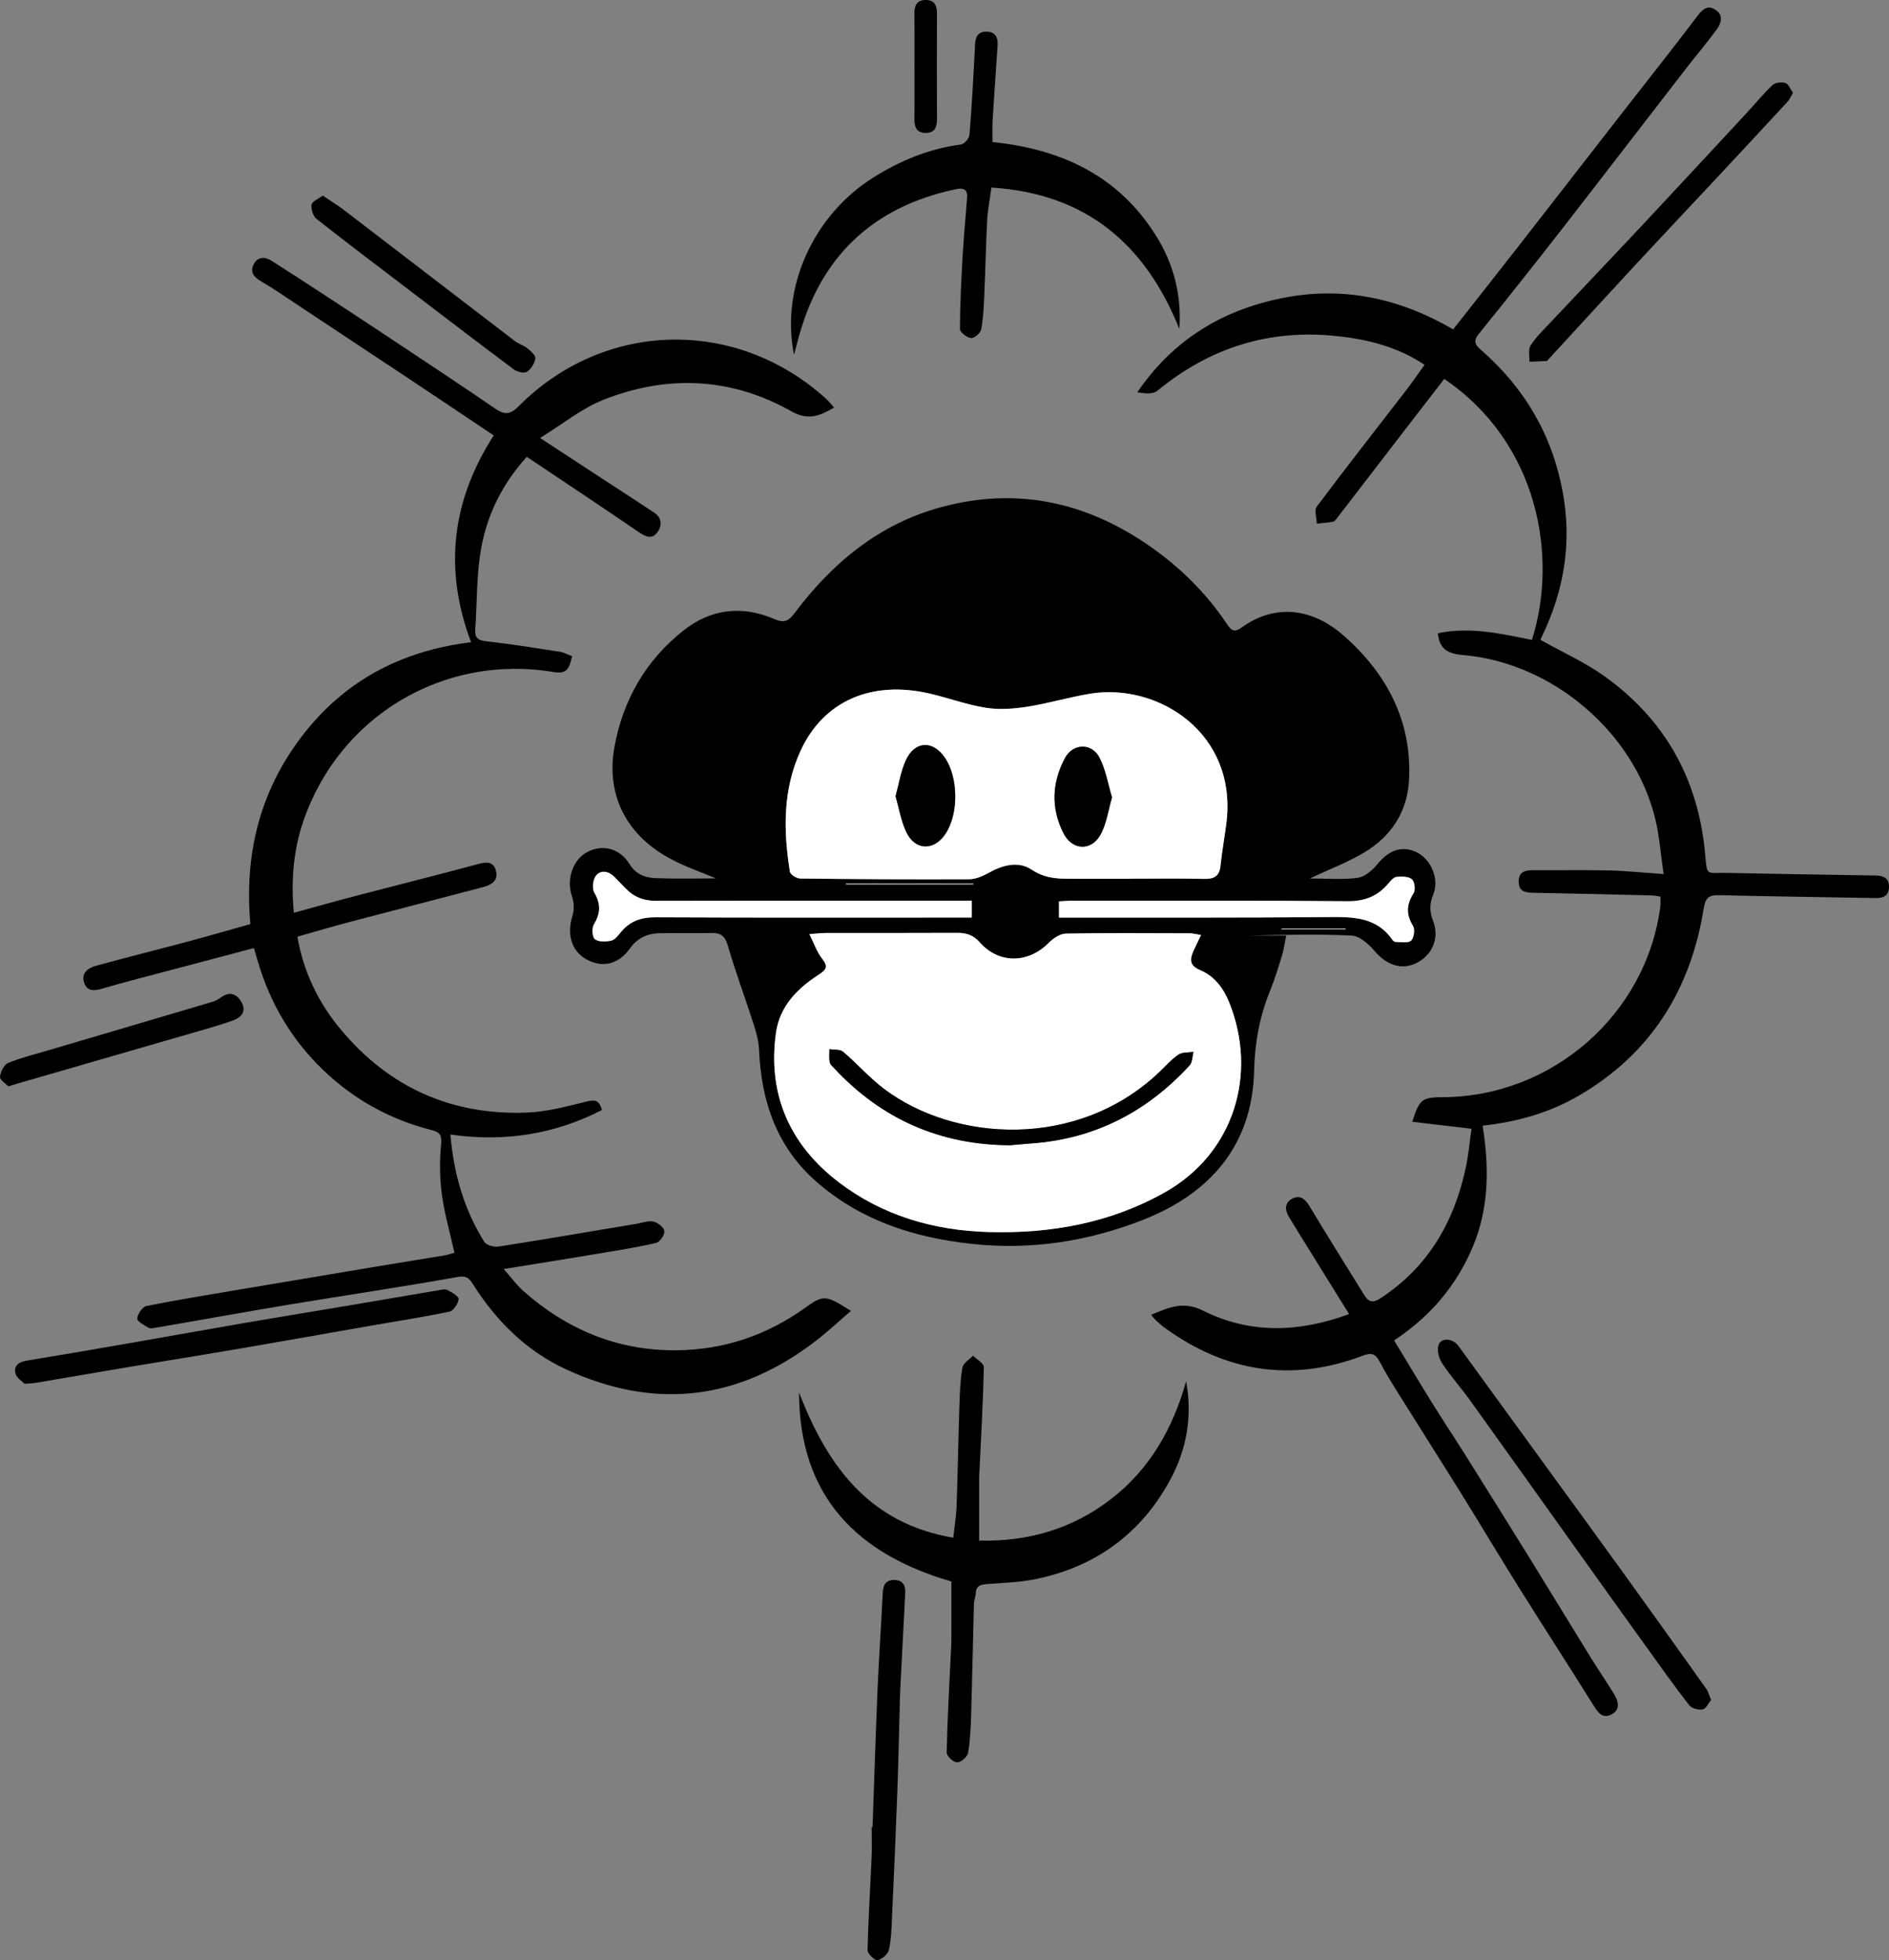 <?xml version="1.0" encoding="utf-8"?>
<!-- Generator: Adobe Illustrator 16.0.0, SVG Export Plug-In . SVG Version: 6.00 Build 0)  -->
<!DOCTYPE svg PUBLIC "-//W3C//DTD SVG 1.1//EN" "http://www.w3.org/Graphics/SVG/1.1/DTD/svg11.dtd">
<svg version="1.1" id="Layer_1" xmlns="http://www.w3.org/2000/svg" xmlns:xlink="http://www.w3.org/1999/xlink" x="0px" y="0px"
	 width="716.051px" height="743.05px" viewBox="0 0 716.051 743.05" enable-background="new 0 0 716.051 743.05"
	 xml:space="preserve">
<rect x="0" y="0" width="716.051" height="743.05" fill="#808080" stroke="none"/>
<path fill-rule="evenodd" clip-rule="evenodd" d="M271.397,332.973c-5.053-2.175-12.063-4.485-18.371-8.041
	c-15.979-9.011-23.389-24.12-20.073-42.019c3.286-17.739,11.958-32.802,26.293-44.036c10.421-8.167,22.213-9.436,34.328-4.187
	c3.825,1.656,5.468,0.586,7.681-2.357c14.364-19.108,32.135-33.787,55.611-40.117c28.385-7.654,54.565-2.034,78.569,14.542
	c11.625,8.027,21.57,17.777,29.475,29.525c1.436,2.134,2.604,3.833,5.458,1.77c14.427-10.431,28.664-6.183,38.873,2.803
	c16.369,14.406,26.009,32.3,24.872,54.776c-0.609,12.052-6.659,21.247-16.756,27.372c-6.283,3.813-13.291,6.432-20.833,9.991
	c6.481,0,12.396,0.548,18.128-0.24c2.706-0.372,5.589-2.872,7.464-5.166c4.454-5.449,9.469-7.216,15.063-4.435
	c5.205,2.587,8.518,10.11,6.15,15.844c-1.511,3.655-1.477,6.492-0.072,10.167c2.518,6.59-0.497,13.12-6.49,15.967
	c-5.651,2.686-11.27,0.625-15.754-4.678c-2.205-2.607-5.664-5.662-8.688-5.809c-13.034-0.637-26.117-0.272-39.196,0.021
	c4.593,0,9.186,0,14.431,0c-0.613,2.951-0.929,5.374-1.636,7.676c-1.363,4.446-2.737,8.909-4.482,13.213
	c-3.958,9.76-5.787,19.546-6.051,30.356c-0.689,28.247-16.631,46.55-42.318,56.579c-20.836,8.135-42.426,11.46-64.881,9.004
	c-21.621-2.366-41.491-8.701-58.247-23.122c-15.456-13.305-21.386-30.742-22.219-50.511c-0.135-3.205-1.033-6.449-2.023-9.533
	c-3.197-9.956-6.861-19.771-9.79-29.805c-1.05-3.598-2.559-4.938-6.133-4.854c-6.493,0.152-12.993-0.014-19.489,0.069
	c-4.716,0.061-8.552,1.658-11.481,5.765c-4.39,6.158-10.587,7.49-16.566,4.129c-5.654-3.179-7.445-9.524-5.235-16.486
	c0.703-2.213,0.614-5.084-0.16-7.286c-2.224-6.318,0.152-13.939,5.779-16.896c5.749-3.019,12.296-1.438,16.013,4.584
	c2.455,3.978,6.024,5.191,9.992,5.334C256.759,333.177,264.905,332.973,271.397,332.973z M306.806,354.104
	c1.801,3.57,2.853,6.763,4.805,9.249c2.55,3.247,1.517,4.312-1.58,6.331c-7.957,5.186-14.506,11.916-15.891,21.819
	c-3.268,23.378,5.309,42.431,23.581,56.471c16.605,12.759,36.146,18.495,57.147,19.056c23.526,0.628,46.058-3.425,66.707-15.066
	c26.371-14.867,35.225-45.029,24.36-71.994c-2.192-5.443-5.612-9.956-10.998-12.213c-4.289-1.797-3.898-4.289-2.453-7.501
	c0.821-1.825,1.735-3.609,2.807-5.821c-2.073-0.325-3.202-0.654-4.333-0.657c-15.652-0.039-31.308-0.177-46.955,0.124
	c-2.219,0.042-4.824,1.845-6.521,3.557c-7.681,7.758-18.796,8.003-26.017-0.173c-2.527-2.862-5.156-3.678-8.666-3.661
	c-16.652,0.083-33.304,0.026-49.957,0.056C311.083,353.683,309.321,353.92,306.806,354.104z M428.363,333.121
	c0-0.014,0-0.027,0-0.041c9.331,0,18.667-0.16,27.992,0.076c3.833,0.098,5.874-0.964,6.292-5c0.546-5.282,1.499-10.519,2.184-15.788
	c4.496-34.607-26.029-53.627-51.6-49.402c-8.014,1.324-15.858,3.691-23.88,4.939c-5.136,0.8-10.575,1.195-15.662,0.393
	c-7.181-1.132-14.12-3.709-21.232-5.373c-22.058-5.159-40.264,2.8-48.93,21.551c-6.831,14.779-6.609,30.347-4.098,45.993
	c0.172,1.068,2.539,2.532,3.898,2.548c21.325,0.248,42.651,0.368,63.977,0.271c2.465-0.011,5.127-1.12,7.341-2.359
	c5.438-3.042,11.363-4.685,16.577-1.187c5.54,3.716,11.23,3.361,17.146,3.376C415.033,333.134,421.698,333.121,428.363,333.121z
	 M368.369,341.415c-2.62,0-4.751,0-6.884,0c-37.608,0.003-75.215-0.038-112.822,0.064c-4.653,0.014-8.399-1.429-11.543-4.733
	c-1.375-1.445-2.769-2.875-4.172-4.292c-2.191-2.213-5.087-2.836-6.998-0.559c-1.195,1.426-1.589,4.893-0.667,6.458
	c2.522,4.289,2.388,7.859-0.142,12.036c-0.85,1.403-0.656,4.871,0.372,5.637c1.45,1.082,4.223,0.983,6.23,0.521
	c1.399-0.323,2.602-1.986,3.647-3.253c3.433-4.163,7.677-5.6,13.124-5.574c37.772,0.186,75.547,0.097,113.321,0.096
	c2.099,0,4.198,0,6.535,0C368.369,345.423,368.369,343.813,368.369,341.415z M401.415,347.826c2.586,0,4.556,0.002,6.525,0
	c31.966-0.031,63.934,0.101,95.897-0.198c9.293-0.087,18.052,0.045,24.006,8.667c0.26,0.378,0.823,0.779,1.241,0.774
	c1.992-0.026,4.622,0.528,5.789-0.512c1.104-0.985,1.561-4.238,0.759-5.543c-2.711-4.405-2.522-8.174,0.225-12.458
	c0.778-1.212,0.374-4.382-0.664-5.26c-1.3-1.098-3.846-1.086-5.793-0.903c-1.075,0.101-2.185,1.397-3.006,2.383
	c-4.103,4.926-9.037,6.914-15.682,6.852c-34.627-0.327-69.258-0.191-103.888-0.198c-1.771-0.001-3.542,0.159-5.41,0.249
	C401.415,343.816,401.415,345.426,401.415,347.826z M320.647,334.969c0.001,0.083,0.001,0.165,0.002,0.247
	c16.108,0,32.217,0,48.325,0c-0.001-0.082-0.001-0.164-0.002-0.247C352.864,334.969,336.755,334.969,320.647,334.969z
	 M509.977,352.289c0.043-0.075,0.085-0.151,0.128-0.228c-8.099,0-16.196,0-24.295,0c0,0.076,0,0.152,0,0.228
	C493.866,352.289,501.921,352.289,509.977,352.289z"/>
<path fill-rule="evenodd" clip-rule="evenodd" d="M547.458,143.648c-3.702,4.787-7.431,9.588-11.139,14.406
	c-9.74,12.658-19.47,25.327-29.22,37.979c-0.505,0.655-1.081,1.574-1.76,1.715c-2.026,0.424-4.122,0.522-6.191,0.747
	c-0.049-2.188-1.035-5.078-0.003-6.455c11.161-14.896,22.655-29.543,34.018-44.29c2.298-2.983,4.416-6.103,6.837-9.462
	c-10.319-6.857-21.47-9.629-33.107-10.88c-25.66-2.758-48.29,4.319-68.185,20.738c-1.686,1.391-4.839,1.003-7.592,0.563
	c13.452-19.779,32.056-31.123,54.874-35.701c22.876-4.59,44.273-0.126,64.858,11.852c8.364-10.647,16.703-21.196,24.974-31.8
	c12.766-16.367,25.477-32.776,38.225-49.156c9.818-12.614,19.762-25.132,29.405-37.877c2.042-2.699,3.961-4.246,6.893-2.264
	c3.099,2.096,2.057,5.141,0.343,7.479c-3.801,5.182-7.979,10.084-11.915,15.169c-15.724,20.323-31.355,40.717-47.138,60.995
	c-10.225,13.138-20.576,26.18-31.047,39.123c-2.158,2.669-1.594,4.026,0.744,6.059c16.651,14.479,27.178,32.511,31.109,54.313
	c3.198,17.738,0.798,34.747-6.473,51.149c-0.605,1.366-1.274,2.706-1.878,4.074c-0.129,0.292-0.104,0.653-0.078,0.472
	c8.246,4.63,16.825,8.462,24.3,13.829c22.742,16.332,35.329,38.733,37.984,66.707c0.883,9.299,0.097,7.607,8.311,7.766
	c18.775,0.359,37.551,0.713,56.327,0.977c3.187,0.045,5.232,1.08,5.112,4.512c-0.111,3.174-2.163,4.092-5.075,4.038
	c-19.774-0.369-39.553-0.602-59.323-1.084c-3.905-0.096-5.179,0.958-5.844,5.08c-4.96,30.744-20.005,54.979-47.285,70.882
	c-11.051,6.442-23.136,9.927-36.509,11.399c2.491,15.741,2.503,31.142-3.749,45.968c-6.188,14.679-16.011,26.301-29.8,35.44
	c4.916,8.101,9.68,16.093,14.587,23.996c4.072,6.561,8.361,12.984,12.465,19.526c8.383,13.364,16.738,26.744,25.038,40.158
	c7.438,12.021,14.759,24.115,22.188,36.142c2.937,4.753,6.109,9.359,9.016,14.131c1.646,2.702,2.695,5.891-0.824,7.787
	c-3.443,1.855-5.198-0.662-6.955-3.481c-9.213-14.779-18.696-29.391-27.938-44.151c-7.501-11.982-14.735-24.13-22.195-36.138
	c-7.803-12.559-15.76-25.02-23.593-37.56c-2.527-4.045-5.045-8.113-7.244-12.339c-1.523-2.928-3.102-3.546-6.302-2.328
	c-26.864,10.216-51.862,6.339-75.028-10.396c-1.21-0.874-2.333-1.878-3.436-2.887c-0.594-0.542-1.059-1.225-1.872-2.188
	c6.614-2.688,12.048-5.363,19.669-1.552c17.646,8.827,36.124,8.387,55.356,1.306c-5.314-8.564-10.321-16.629-15.32-24.697
	c-2.512-4.052-5.054-8.086-7.498-12.177c-1.561-2.61-1.655-5.35,1.27-6.875c2.802-1.461,4.784-0.074,6.438,2.678
	c6.855,11.411,13.945,22.681,20.946,34.002c1.666,2.693,3.43,2.794,6.141,1.017c17.906-11.742,27.759-28.709,32.2-49.186
	c1.049-4.836,1.476-9.808,2.231-15.017c-7.734-0.913-15.027-1.774-22.45-2.649c2.678-8.547,3.656-9.282,11.643-9.322
	c41.511-0.206,77.138-31.51,82.4-72.425c0.143-1.12,0.018-2.274,0.018-3.599c-1.146-0.173-2.104-0.423-3.066-0.446
	c-14.775-0.361-29.552-0.729-44.329-1.002c-3.164-0.058-6.336,0.017-6.331-4.287c0.006-4.307,3.184-4.28,6.346-4.263
	c9.33,0.054,18.666-0.144,27.992,0.076c6.41,0.151,12.808,0.833,20.596,1.375c-1.127-7.662-1.589-14.418-3.164-20.905
	c-7.968-32.829-38.946-59.182-72.743-62.108c-5.059-0.438-9.114-1.706-9.663-8.28c12.101-2.547,23.866,0.152,35.651,2.532
	C590.787,210.818,582.945,167.657,547.458,143.648z"/>
<path fill-rule="evenodd" clip-rule="evenodd" d="M170.735,430.072c1.265,15.13,5.267,28.501,12.831,40.678
	c0.789,1.269,3.689,2.054,5.41,1.786c17.517-2.738,34.992-5.744,52.48-8.666c2.103-0.351,4.352-1.242,6.278-0.79
	c1.656,0.388,3.982,2.236,4.114,3.62c0.137,1.438-1.764,4.148-3.192,4.476c-7.511,1.718-15.144,2.917-22.753,4.188
	c-11.148,1.862-22.312,3.634-34.972,5.687c2.914,3.285,4.959,6.134,7.522,8.395c16.596,14.646,35.863,22.657,58.165,22.404
	c17.796-0.2,33.971-5.657,48.472-16.021c7.102-5.074,7.74-5.059,17.48,1.092c-4.579,3.932-8.667,7.761-13.077,11.175
	c-29.435,22.787-61.263,26.567-94.995,10.943c-14.993-6.945-26.428-18.337-35.248-32.287c-1.423-2.252-2.476-3.278-5.838-2.677
	c-21.018,3.754-42.148,6.869-63.213,10.367c-17.001,2.821-33.96,5.89-50.943,8.821c-0.975,0.168-2.21,0.46-2.947,0.038
	c-1.655-0.95-4.381-2.428-4.29-3.485c0.148-1.728,1.965-4.436,3.48-4.741c11.581-2.334,23.255-4.21,34.909-6.184
	c17.161-2.904,34.325-5.787,51.492-8.65c8.909-1.486,17.83-2.896,26.738-4.386c1.253-0.209,2.461-0.681,3.625-1.012
	c-1.699-7.635-3.792-14.797-4.769-22.107c-0.831-6.213-0.884-12.646-0.293-18.889c0.334-3.527-0.406-4.667-3.596-5.473
	c-15.634-3.95-29.345-11.504-40.998-22.661c-11.924-11.416-20.081-25.153-24.77-40.964c-0.469-1.583-0.937-3.166-1.589-5.372
	c-10.669,2.829-21.223,5.619-31.771,8.424c-8.555,2.275-17.146,4.425-25.634,6.928c-3.121,0.921-5.835,1.186-6.952-2.255
	c-1.222-3.764,1.624-5.593,4.628-6.418c11.542-3.167,23.158-6.059,34.721-9.152c7.737-2.071,15.429-4.308,23.672-6.621
	c-2.35-26.092,3.411-50.009,19.359-70.974c16.073-21.127,37.668-32.62,64.299-35.863c-10.41-27.539-7.404-53.585,8.593-78.385
	c-10.667-7.139-21.014-14.098-31.397-21.004c-13.956-9.282-27.935-18.532-41.914-27.779c-4.936-3.264-9.794-6.669-14.903-9.64
	c-2.763-1.608-4.223-3.557-2.82-6.397c1.456-2.948,4.213-3.041,6.813-1.388c7.352,4.668,14.653,9.416,21.937,14.19
	c9.755,6.395,19.491,12.816,29.202,19.276c11.22,7.465,22.461,14.898,33.567,22.53c3.343,2.298,5.563,2.565,8.762-0.671
	c32.367-32.741,82.399-33.998,116.614-3.117c1.059,0.956,1.955,2.091,3.181,3.417c-5.548,3.206-9.829,5.044-16.256,1.419
	c-22.793-12.856-46.968-13.91-71.128-4.378c-8.276,3.265-15.494,9.214-24.103,14.493c8.648,5.663,15.869,10.398,23.096,15.124
	c6.74,4.406,13.519,8.755,20.216,13.228c2.915,1.946,2.968,4.893,1.196,7.378c-1.907,2.675-4.251,1.906-6.869,0.114
	c-14.083-9.639-28.313-19.065-42.665-28.68c-9.306,10.235-14.92,21.767-17.245,34.399c-1.878,10.206-1.588,20.808-2.297,31.232
	c-0.255,3.758,1.961,4.035,5.014,4.383c9.042,1.035,18.041,2.472,27.038,3.875c1.563,0.244,3.034,1.087,4.688,1.707
	c-1.099,3.968-1.394,6.937-7.086,5.979c-41.617-7.002-81.223,16.767-94.811,56.51c-3.764,11.01-4.724,22.35-3.615,34.742
	c8.338-2.276,16.285-4.52,24.272-6.609c15.074-3.943,30.197-7.7,45.237-11.766c3.301-0.893,6.141-1.358,7.135,2.549
	c0.98,3.851-2.028,5.336-5.028,6.13c-16.646,4.41-33.332,8.667-49.983,13.056c-6.649,1.752-13.244,3.711-20.27,5.69
	c2.261,13.248,7.876,24.928,16.374,35.129c18.322,21.996,42.008,32.659,70.572,31.567c7.706-0.294,15.4-2.405,22.962-4.247
	c3.273-0.798,4.605-0.076,5.522,3.271C210.209,429.975,191.38,432.987,170.735,430.072z"/>
<path fill-rule="evenodd" clip-rule="evenodd" d="M360.647,599.495c-35.358-10.259-57.681-31.875-57.755-71.646
	c10.609,27.5,26.242,49.563,58.461,55.052c0.484-4.45,1.121-8.165,1.251-11.896c0.446-12.771,0.659-25.549,1.079-38.32
	c0.157-4.784,0.312-9.615,1.148-14.302c0.299-1.678,2.607-2.997,3.999-4.479c1.436,1.438,4.139,2.902,4.108,4.309
	c-0.279,13.063-1.029,26.117-1.643,39.175c-0.039,0.829-0.134,1.658-0.135,2.488c-0.011,7.909-0.007,15.817-0.007,24.106
	c18.182,0.493,35.196-4.248,50.112-15.82c14.737-11.432,23.358-26.799,28.354-44.568c2.43,13.307,0.21,25.882-6.067,37.432
	c-11.012,20.266-28.148,32.82-50.746,37.521c-5.953,1.239-12.137,1.467-18.233,1.89c-2.597,0.18-4.591,0.437-4.716,3.639
	c-0.05,1.292-0.642,2.564-0.677,3.854c-0.38,14.106-0.642,28.216-1.065,42.32c-0.144,4.782-0.339,9.61-1.178,14.3
	c-0.263,1.466-2.736,3.545-4.152,3.51c-1.404-0.036-3.962-2.406-3.935-3.709c0.262-12.402,0.966-24.796,1.545-37.191
	c0.078-1.658,0.232-3.314,0.238-4.972C360.662,614.749,360.647,607.313,360.647,599.495z"/>
<path fill-rule="evenodd" clip-rule="evenodd" d="M300.973,134.494c-5.143-25.686,7.461-52.958,30.018-67.164
	c10.261-6.461,21.176-10.967,33.286-12.559c1.259-0.165,3.115-2.324,3.223-3.676c0.911-11.366,1.547-22.757,2.104-34.148
	c0.144-2.934,1.037-4.91,4.193-4.949c3.472-0.043,4.559,2.119,4.349,5.247c-0.64,9.554-1.311,19.106-1.894,28.663
	c-0.15,2.464-0.022,4.944-0.022,7.938c26.122,2.667,47.835,12.79,62.057,35.641c6.661,10.702,9.629,22.371,8.776,35.236
	c-12.946-32.262-35.497-51.402-71.246-53.625c-0.598,4.383-1.395,8.244-1.602,12.136c-0.502,9.432-0.671,18.882-1.092,28.32
	c-0.199,4.449-0.375,8.942-1.188,13.298c-0.257,1.38-2.659,3.433-3.866,3.296c-1.577-0.18-4.201-2.236-4.195-3.474
	c0.043-9.433,0.519-18.867,1.057-28.291c0.414-7.24,1.166-14.461,1.662-21.697c0.218-3.172-1.795-3.498-4.285-2.969
	c-31.929,6.779-51.841,26.059-59.952,57.622C301.914,131.062,301.435,132.775,300.973,134.494z"/>
<path fill-rule="evenodd" clip-rule="evenodd" d="M648.608,644.382c-1.003,1.219-1.911,3.364-3.181,3.605
	c-1.595,0.304-4.189-0.406-5.137-1.625c-5.649-7.27-10.979-14.789-16.358-22.267c-8.256-11.475-16.476-22.977-24.692-34.479
	c-13.947-19.53-27.847-39.094-41.843-58.588c-3.459-4.816-7.434-9.273-10.716-14.198c-1.218-1.828-1.985-4.757-1.44-6.771
	c0.844-3.118,5.371-2.911,7.603,0.152c10.751,14.754,21.469,29.532,32.196,44.302c10.34,14.233,20.716,28.441,31.008,42.709
	c10.292,14.269,20.516,28.586,30.717,42.919C647.502,641.179,647.814,642.52,648.608,644.382z"/>
<path fill-rule="evenodd" clip-rule="evenodd" d="M9.361,524.563c-0.817-0.846-2.972-2.09-3.463-3.81
	c-0.807-2.824,0.987-4.438,4.042-4.938c13.595-2.226,27.169-4.584,40.742-6.943c14.382-2.5,28.745-5.101,43.131-7.573
	c12.774-2.196,25.572-4.262,38.354-6.414c11.319-1.907,22.63-3.868,33.95-5.771c1.137-0.191,2.537-0.588,3.423-0.13
	c1.683,0.87,4.388,2.396,4.302,3.457c-0.14,1.727-1.944,4.43-3.462,4.75c-9.621,2.033-19.359,3.507-29.054,5.198
	c-16.479,2.876-32.945,5.834-49.433,8.654c-14.719,2.517-29.465,4.873-44.192,7.341c-11.321,1.896-22.63,3.861-33.947,5.776
	C12.775,524.327,11.774,524.349,9.361,524.563z"/>
<path fill-rule="evenodd" clip-rule="evenodd" d="M679.642,35.184c-0.813,1.38-1.225,2.475-1.96,3.273
	c-8.772,9.504-17.575,18.977-26.402,28.429c-10.078,10.792-20.231,21.513-30.271,32.339c-11.38,12.271-22.67,24.625-33.999,36.941
	c-0.226,0.245-0.46,0.662-0.71,0.677c-2.185,0.13-4.373,0.187-6.561,0.266c0.096-2.071-0.531-4.604,0.437-6.118
	c2.024-3.166,4.816-5.861,7.422-8.629c11.603-12.33,23.296-24.573,34.869-36.93c13.263-14.158,26.44-28.395,39.636-42.616
	c3.266-3.519,6.295-7.28,9.784-10.556c1.039-0.976,3.46-1.245,4.907-0.78C677.979,31.859,678.658,33.814,679.642,35.184z"/>
<path fill-rule="evenodd" clip-rule="evenodd" d="M330.749,692.621c0.637-17.714,1.189-35.433,1.943-53.143
	c0.506-11.89,1.362-23.766,1.918-35.654c0.138-2.956,1.1-4.873,4.238-4.903c3.112-0.03,4.452,1.783,4.298,4.792
	c-0.634,12.385-1.275,24.769-1.912,37.153c-0.034,0.665-0.057,1.331-0.075,1.996c-0.337,12.271-0.582,24.545-1.031,36.812
	c-0.576,15.719-1.284,31.433-2.007,47.145c-0.189,4.116-0.266,8.307-1.164,12.289c-0.371,1.644-2.627,3.634-4.3,3.933
	c-1.07,0.191-3.833-2.449-3.803-3.774c0.264-11.731,1.029-23.452,1.542-35.181c0.167-3.815,0.026-7.644,0.026-11.467
	C330.531,692.619,330.64,692.62,330.749,692.621z"/>
<path fill-rule="evenodd" clip-rule="evenodd" d="M122.347,74.158c3.094,2.086,5.616,3.604,7.939,5.382
	c21.671,16.59,43.298,33.239,64.975,49.822c1.404,1.073,3.273,1.55,4.639,2.658c1.28,1.039,3.166,2.671,3.021,3.82
	c-0.231,1.842-1.566,4.034-3.112,5.051c-1.048,0.689-3.658,0.163-4.88-0.747c-12.657-9.425-25.177-19.034-37.729-28.6
	c-12.418-9.465-24.891-18.862-37.159-28.518c-1.336-1.052-2.236-3.754-1.934-5.439C118.343,76.273,120.764,75.353,122.347,74.158z"
	/>
<path fill-rule="evenodd" clip-rule="evenodd" d="M3.16,411.812c-0.98-1.055-3.266-2.456-3.156-3.638
	c0.174-1.887,1.539-4.611,3.105-5.249c5.12-2.083,10.552-3.408,15.876-4.981c20.685-6.111,41.378-12.193,62.053-18.339
	c1.072-0.318,2.042-1.053,2.989-1.698c3.605-2.456,6.23-0.604,7.743,2.404c1.583,3.15-0.381,5.425-3.415,6.504
	c-3.537,1.26-7.141,2.346-10.749,3.393c-23.703,6.878-47.415,13.724-71.123,20.583C5.706,411.015,4.934,411.266,3.16,411.812z"/>
<path fill-rule="evenodd" clip-rule="evenodd" d="M346.651,25.031c0.001-6.66,0.058-13.319-0.025-19.977
	c-0.036-2.917,0.895-4.951,4.064-5.05c3.433-0.107,4.501,1.946,4.486,5.127c-0.065,13.317-0.066,26.636,0.002,39.954
	c0.016,3.1-0.835,5.325-4.316,5.303c-3.505-0.021-4.282-2.318-4.24-5.38C346.715,38.35,346.651,31.69,346.651,25.031z"/>
<path fill-rule="evenodd" clip-rule="evenodd" fill="#FFFFFF" d="M306.806,354.104c2.515-0.184,4.277-0.421,6.038-0.424
	c16.652-0.029,33.305,0.027,49.957-0.056c3.509-0.018,6.138,0.799,8.666,3.661c7.221,8.176,18.336,7.931,26.017,0.173
	c1.696-1.712,4.302-3.515,6.521-3.557c15.647-0.301,31.303-0.163,46.955-0.124c1.131,0.003,2.26,0.332,4.333,0.657
	c-1.071,2.212-1.985,3.996-2.807,5.821c-1.445,3.212-1.836,5.704,2.453,7.501c5.386,2.257,8.806,6.77,10.998,12.213
	c10.864,26.965,2.011,57.127-24.36,71.994c-20.649,11.642-43.181,15.694-66.707,15.066c-21.001-0.561-40.542-6.297-57.147-19.056
	c-18.272-14.04-26.849-33.093-23.581-56.471c1.384-9.903,7.934-16.633,15.891-21.819c3.096-2.019,4.129-3.084,1.58-6.331
	C309.659,360.867,308.607,357.674,306.806,354.104z M382.829,434.136c2.817-0.242,5.631-0.512,8.45-0.721
	c23.889-1.775,43.593-12.063,59.661-29.554c1.075-1.17,1.006-3.392,1.468-5.124c-1.936,0.309-4.257,0.05-5.722,1.05
	c-2.713,1.85-4.929,4.429-7.342,6.716c-31.076,29.448-77.681,26.342-104.292,6.213c-5.532-4.185-10.175-9.531-15.484-14.041
	c-1.16-0.985-3.413-0.682-5.162-0.973c0.007,1.659-0.189,3.355,0.104,4.961c0.158,0.867,1.1,1.631,1.779,2.357
	C334.276,424.298,356.457,433.998,382.829,434.136z"/>
<path fill-rule="evenodd" clip-rule="evenodd" fill="#FFFFFF" d="M428.363,333.121c-6.665,0-13.33,0.014-19.995-0.004
	c-5.915-0.016-11.605,0.34-17.146-3.376c-5.214-3.498-11.14-1.855-16.577,1.187c-2.214,1.239-4.876,2.349-7.341,2.359
	c-21.325,0.098-42.652-0.022-63.977-0.271c-1.36-0.016-3.727-1.479-3.898-2.548c-2.512-15.646-2.733-31.214,4.098-45.993
	c8.666-18.75,26.872-26.709,48.93-21.551c7.112,1.664,14.052,4.241,21.232,5.373c5.087,0.803,10.526,0.407,15.662-0.393
	c8.021-1.249,15.866-3.616,23.88-4.939c25.57-4.225,56.096,14.795,51.6,49.402c-0.685,5.269-1.638,10.506-2.184,15.788
	c-0.418,4.037-2.459,5.098-6.292,5c-9.325-0.236-18.661-0.076-27.992-0.076C428.363,333.093,428.363,333.107,428.363,333.121z
	 M339.466,301.795c1.316,4.556,2.063,9.394,4.082,13.627c3.381,7.094,10.496,7.195,14.86,0.646
	c5.033-7.551,4.892-21.403-0.292-28.929c-4.532-6.578-11.324-6.314-14.711,0.993C341.497,292.249,340.818,296.937,339.466,301.795z
	 M421.526,302.266c-1.508-5.009-2.362-10.369-4.698-14.978c-2.943-5.804-10.145-5.597-13.19,0.148
	c-4.887,9.217-5.303,18.845-0.608,28.256c3.431,6.878,10.867,7.09,14.374,0.277C419.467,311.957,420.099,307.206,421.526,302.266z"
	/>
<path fill-rule="evenodd" clip-rule="evenodd" fill="#FFFFFF" d="M368.369,341.415c0,2.399,0,4.008,0,6.4c-2.337,0-4.436,0-6.535,0
	c-37.774,0.001-75.548,0.09-113.321-0.096c-5.447-0.026-9.691,1.411-13.124,5.574c-1.045,1.267-2.248,2.93-3.647,3.253
	c-2.007,0.463-4.78,0.562-6.23-0.521c-1.027-0.767-1.222-4.234-0.372-5.637c2.53-4.176,2.664-7.747,0.142-12.036
	c-0.921-1.565-0.527-5.032,0.667-6.458c1.911-2.278,4.807-1.654,6.998,0.559c1.403,1.417,2.797,2.847,4.172,4.292
	c3.145,3.304,6.891,4.747,11.543,4.733c37.606-0.103,75.214-0.062,112.822-0.064C363.617,341.415,365.749,341.415,368.369,341.415z"
	/>
<path fill-rule="evenodd" clip-rule="evenodd" fill="#FFFFFF" d="M401.415,347.826c0-2.4,0-4.009,0-6.147
	c1.868-0.089,3.64-0.25,5.41-0.249c34.63,0.007,69.261-0.129,103.888,0.198c6.645,0.063,11.579-1.925,15.682-6.852
	c0.821-0.986,1.931-2.283,3.006-2.383c1.947-0.183,4.493-0.194,5.793,0.903c1.038,0.877,1.442,4.047,0.664,5.26
	c-2.747,4.284-2.936,8.053-0.225,12.458c0.802,1.306,0.346,4.558-0.759,5.543c-1.167,1.04-3.797,0.485-5.789,0.512
	c-0.418,0.005-0.981-0.396-1.241-0.774c-5.954-8.622-14.713-8.754-24.006-8.667c-31.964,0.299-63.932,0.167-95.897,0.198
	C405.97,347.828,404,347.826,401.415,347.826z"/>
<path fill-rule="evenodd" clip-rule="evenodd" fill="#FFFFFF" d="M320.647,334.969c16.108,0,32.217,0,48.325,0
	c0.001,0.083,0.001,0.165,0.002,0.247c-16.108,0-32.217,0-48.325,0C320.648,335.134,320.648,335.052,320.647,334.969z"/>
<path fill-rule="evenodd" clip-rule="evenodd" fill="#FFFFFF" d="M509.977,352.289c-8.056,0-16.111,0-24.167,0
	c0-0.075,0-0.151,0-0.228c8.099,0,16.196,0,24.295,0C510.062,352.138,510.02,352.214,509.977,352.289z"/>
<path fill-rule="evenodd" clip-rule="evenodd" d="M382.829,434.136c-26.372-0.138-48.552-9.838-66.541-29.115
	c-0.679-0.727-1.621-1.49-1.779-2.357c-0.293-1.605-0.097-3.302-0.104-4.961c1.75,0.291,4.002-0.013,5.162,0.973
	c5.309,4.51,9.952,9.856,15.484,14.041c26.611,20.129,73.216,23.235,104.292-6.213c2.413-2.287,4.629-4.866,7.342-6.716
	c1.465-1,3.786-0.741,5.722-1.05c-0.462,1.732-0.393,3.954-1.468,5.124c-16.068,17.49-35.772,27.778-59.661,29.554
	C388.459,433.624,385.646,433.894,382.829,434.136z"/>
<path fill-rule="evenodd" clip-rule="evenodd" d="M339.466,301.795c1.353-4.859,2.031-9.547,3.939-13.664
	c3.387-7.308,10.179-7.571,14.711-0.993c5.184,7.526,5.325,21.378,0.292,28.929c-4.364,6.55-11.479,6.448-14.86-0.646
	C341.529,311.189,340.782,306.352,339.466,301.795z"/>
<path fill-rule="evenodd" clip-rule="evenodd" d="M421.526,302.266c-1.427,4.939-2.059,9.691-4.123,13.704
	c-3.507,6.813-10.943,6.601-14.374-0.277c-4.694-9.412-4.278-19.04,0.608-28.256c3.046-5.745,10.247-5.952,13.19-0.148
	C419.164,291.897,420.018,297.257,421.526,302.266z"/>
</svg>
